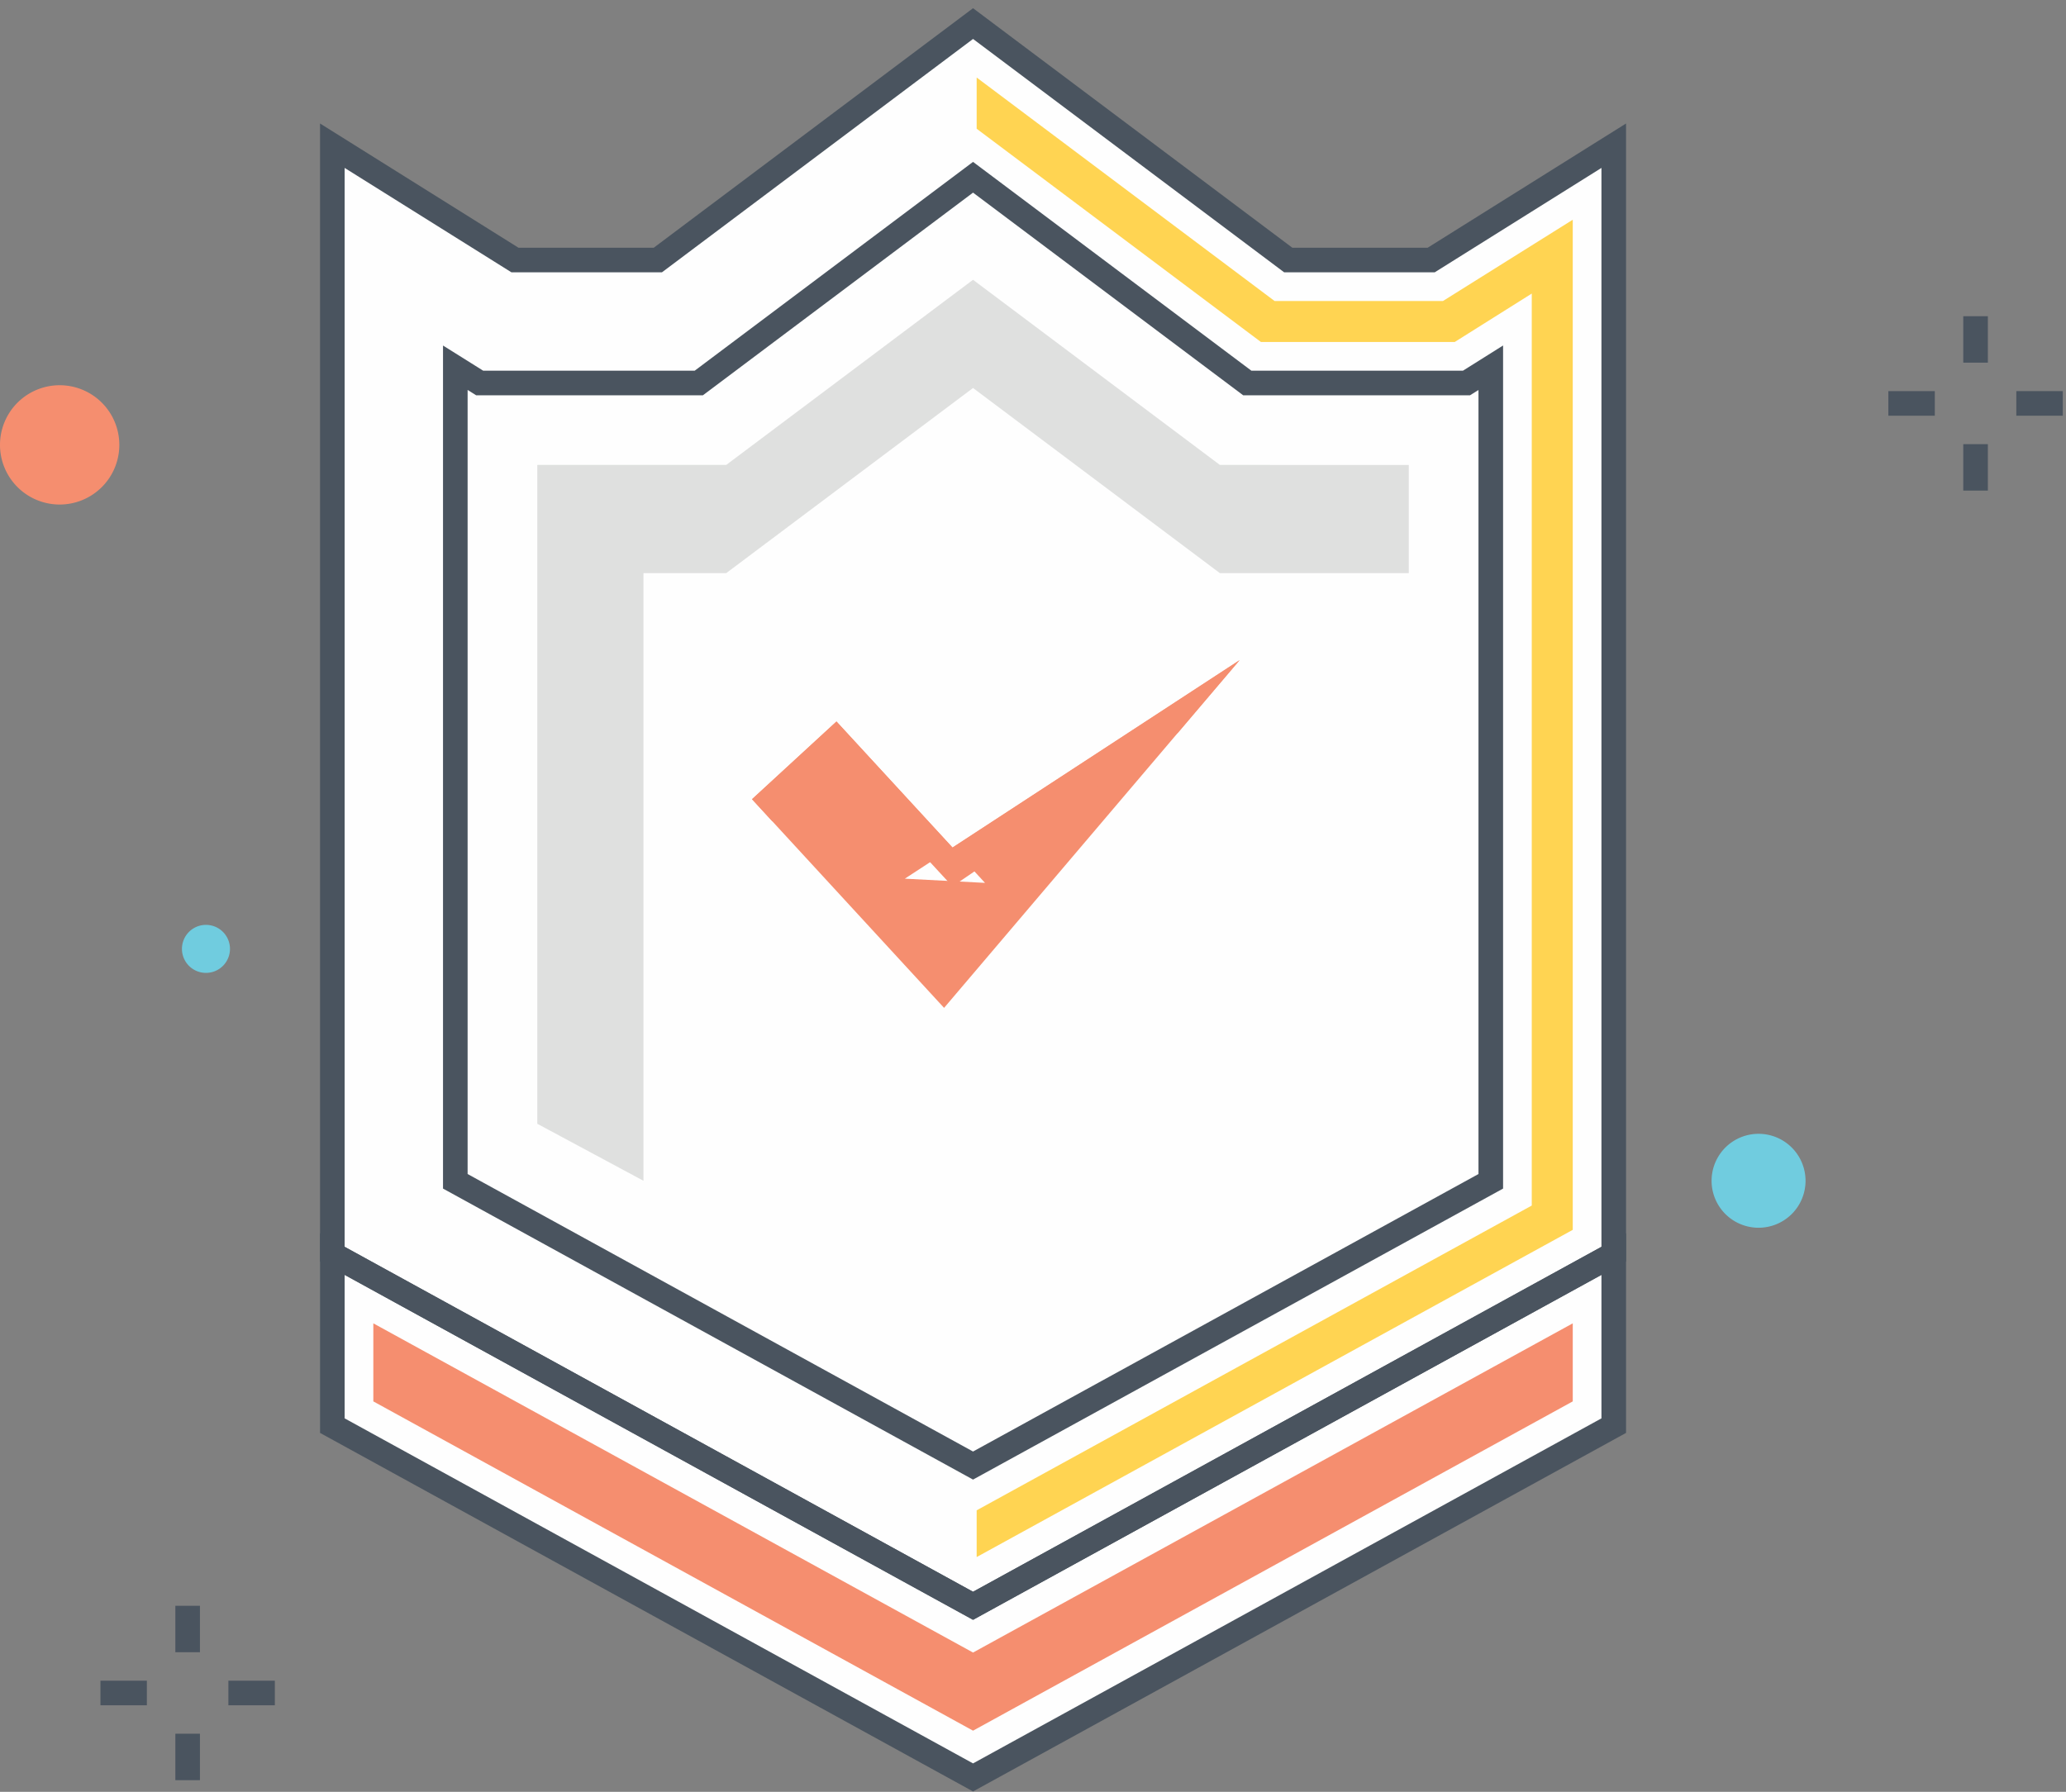 <svg height="203" viewBox="0 0 234 203" width="234" xmlns="http://www.w3.org/2000/svg"><rect x="0" y="0" width="234" height="203" fill="#808080" stroke="none"/><g fill="none" fill-rule="evenodd"><path d="m162.097 29.46h-16.185l-35.703-26.789-35.703 26.789h-16.176l-20.688-12.953v145.005l72.567 39.855 72.569-39.855v-145.005z" fill="#fefefe"/><path d="m19.86 187.183h2.786v-5.261h-2.786zm0 14.495h2.786v-5.261h-2.786zm6.009-8.485h5.261v-2.785h-5.261zm-9.234.001h-5.26v-2.786h5.26zm205.729-152.108h2.786v-5.261h-2.786zm0 14.495h2.786v-5.261h-2.786zm6.009-8.485h5.261v-2.786h-5.261zm-14.494.001h5.261v-2.786h-5.261z" fill="#4a545f"/><path d="m204.5 133.772a5.32 5.32 0 0 1 -5.321 5.321 5.32 5.32 0 1 1 0-10.642 5.321 5.321 0 0 1 5.32 5.321" fill="#70ccdf"/><path d="m13.515 50.32a6.758 6.758 0 1 1 -13.515-.002 6.758 6.758 0 0 1 13.515.002" fill="#f58e6f"/><path d="m26.047 107.425a2.72 2.72 0 1 1 -5.438.002 2.72 2.72 0 0 1 5.438-.002" fill="#70ccdf"/><path d="m52.963 133.007 57.246 31.438 57.247-31.438v-88.825l-.955.6h-25.695l-30.597-22.959-30.596 22.959h-25.685l-.965-.605zm57.246 34.617-60.032-32.968v-95.51l4.55 2.85h23.957l31.526-23.656 31.525 23.656h23.964l4.544-2.855v95.515l-60.033 32.968zm-71.175-26.371 71.175 39.08 71.175-39.08v-122.23l-18.887 11.83h-17.047l-35.24-26.44-35.239 26.44h-17.041l-18.896-11.83zm71.175 42.258-73.96-40.61v-128.91l22.48 14.077h15.313l36.167-27.139 36.168 27.139h15.32l22.473-14.078v128.911z" fill="#4a545f"/><path d="m163.431 34.103h-19.066l-33.746-25.32v5.802l32.199 24.161h21.945l8.728-5.487v103.319l-62.872 34.528v5.295l67.515-37.071v-114.436z" fill="#ffd452"/><path d="m39.034 160.688 71.175 39.09 71.175-39.09v-16.257l-71.175 39.08-71.175-39.08zm71.175 42.268-73.96-40.62v-22.612l73.96 40.609 73.961-40.61v22.613z" fill="#4a545f"/><path d="m42.284 158.765v-8.842l67.925 37.296 67.925-37.296v8.842l-67.925 37.305zm52.458-77.022 16.821 18.279-9.081-.476 37.917-24.755-29.32 34.508-4.151 4.884-4.932-5.358-16.82-18.279z" fill="#f58e6f"/><path d="m140.399 74.791-6.961 8.193-25.559 17.438-2.981-3.231-.975-1.069-9.183-9.973-7.253 6.909-2.313-2.517 9.566-8.803 13.147 14.282z" fill="#f58e6f"/><path d="m138.169 52.675-27.96-20.977-27.959 20.977h-21.394v74.639l12.025 6.458v-68.84h9.369l27.959-20.977 27.96 20.977h21.394v-12.257z" fill="#dfe0df"/></g></svg>